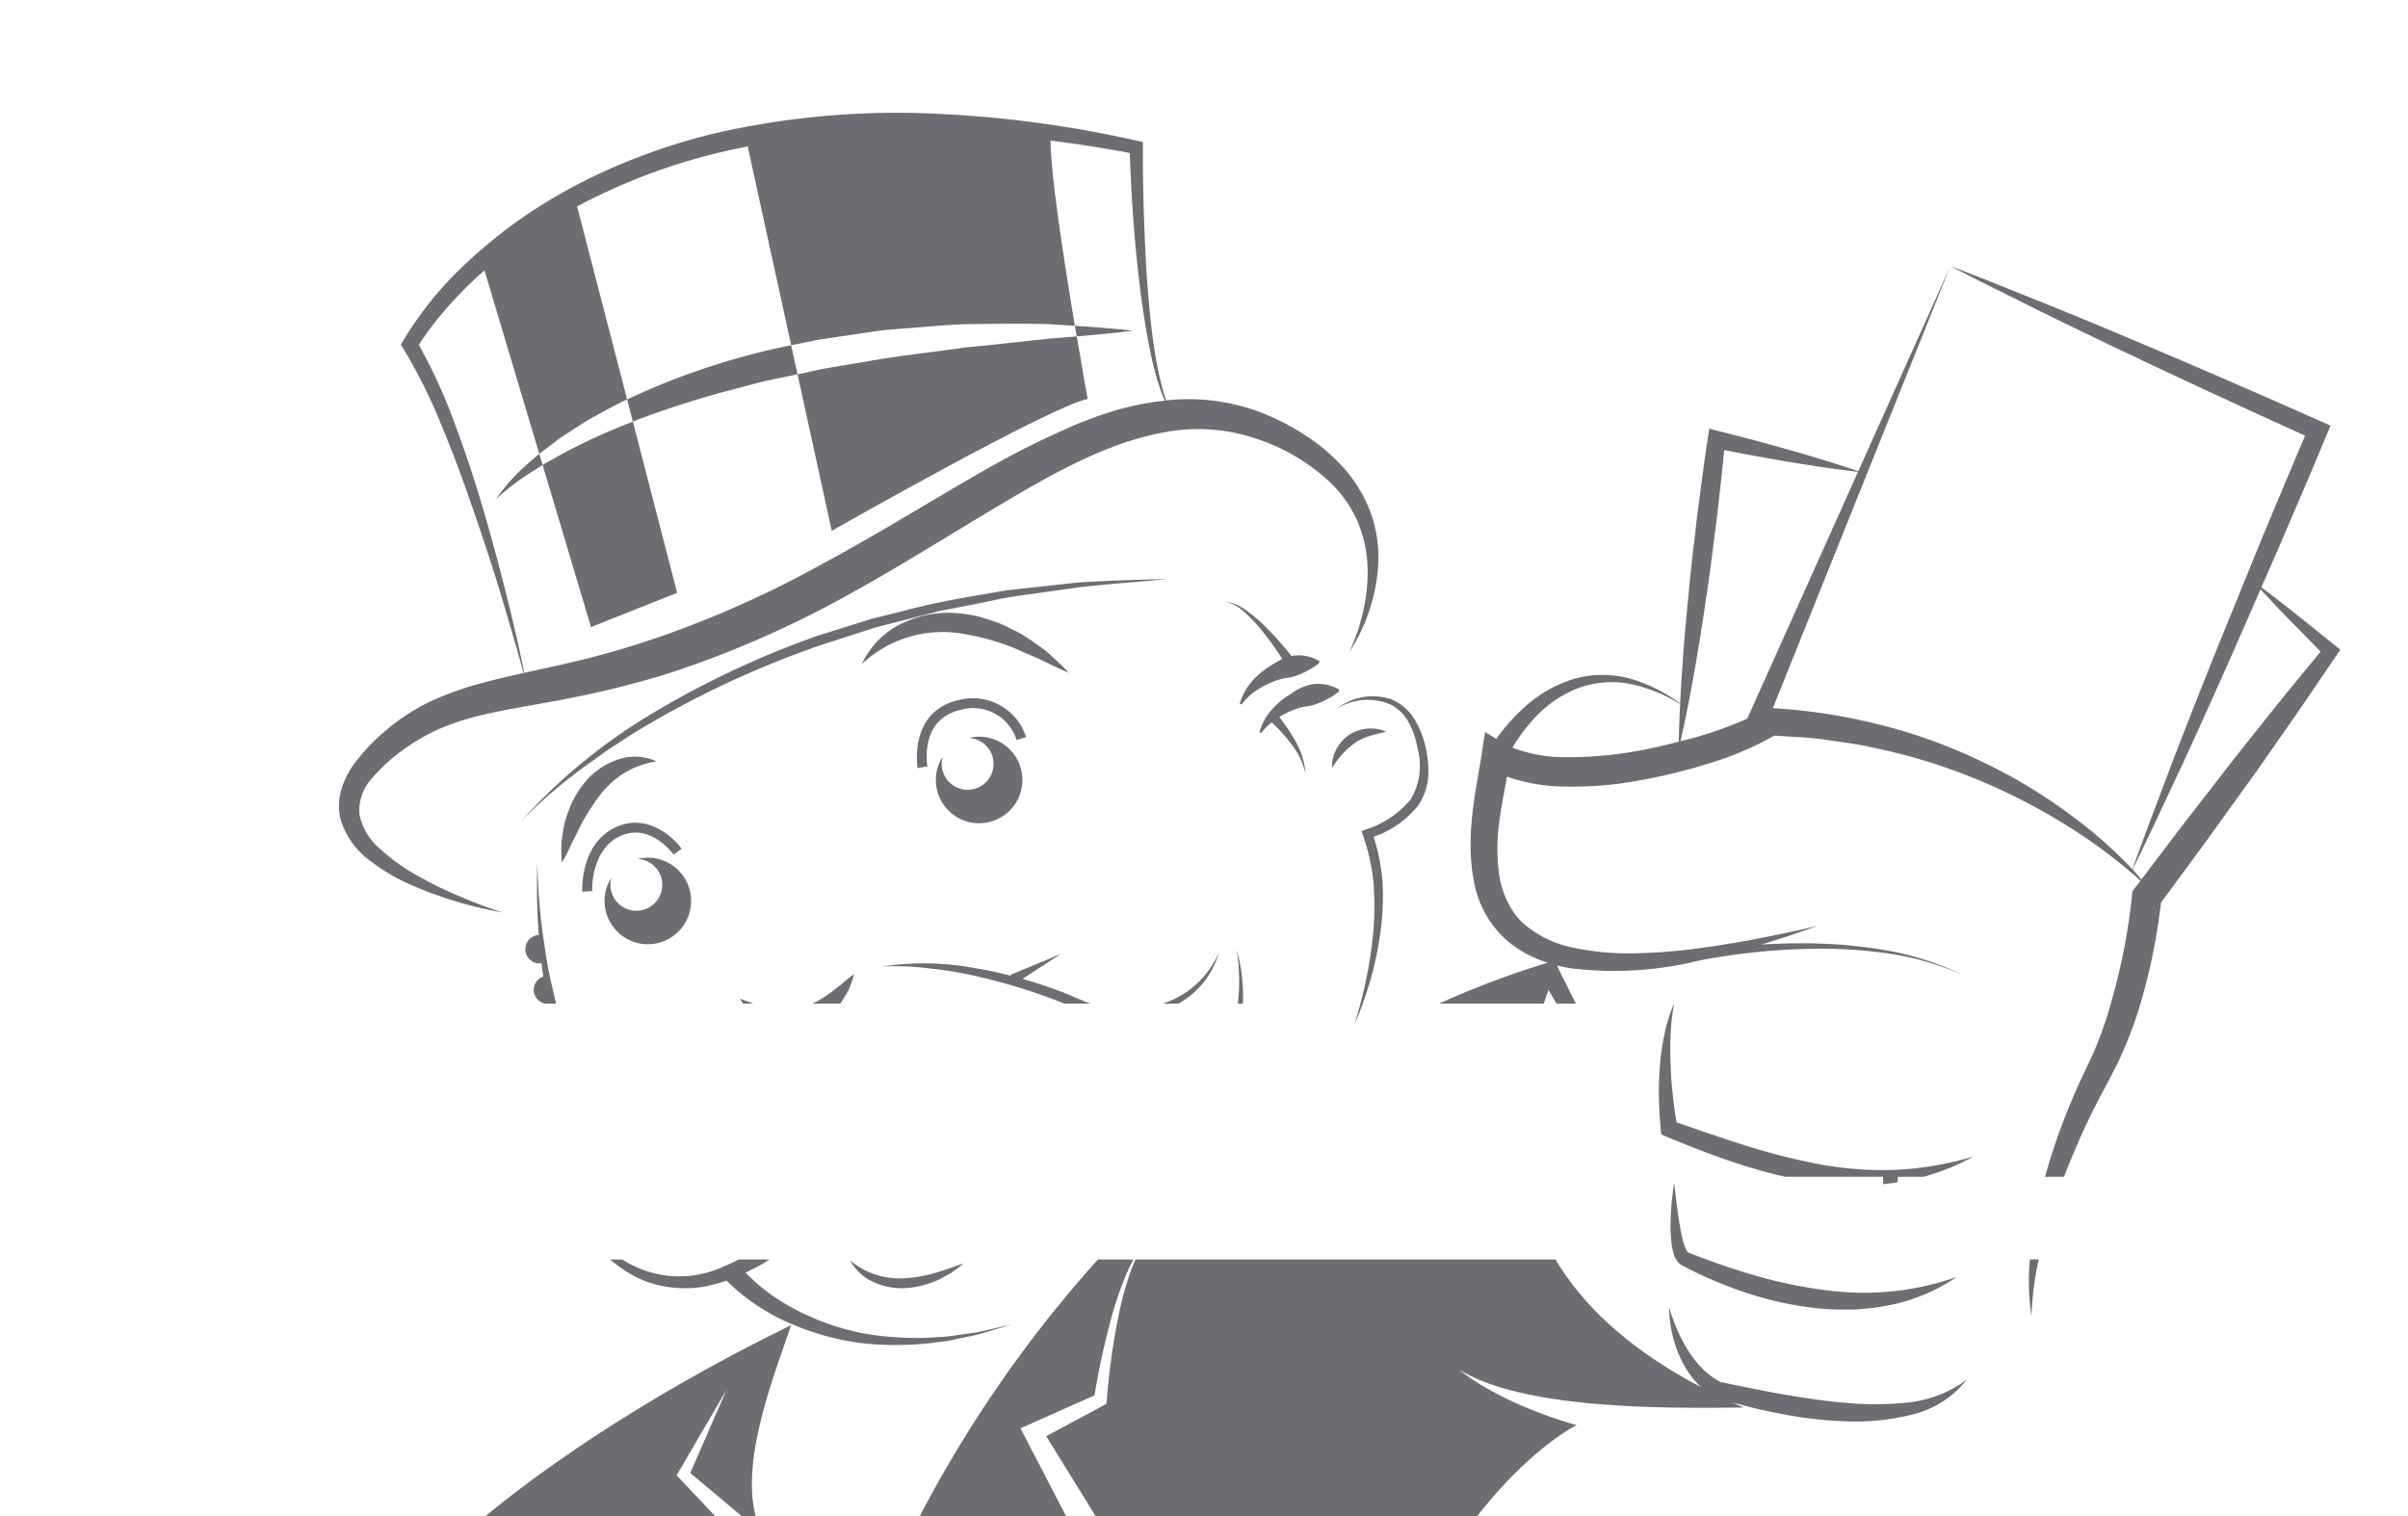 <svg id="Layer_1" data-name="Layer 1" xmlns="http://www.w3.org/2000/svg" viewBox="0 0 242.646 152.787"><title>monopoly</title><path d="M135.944,65.743a18.208,18.208,0,0,0,2.95-9.05,13.478,13.478,0,0,0-.73-4.9,14.234,14.234,0,0,0-2.51-4.35,18.706,18.706,0,0,0-3.74-3.32,24.331,24.331,0,0,0-4.38-2.37,20.509,20.509,0,0,0-9.96-1.41c-.02,0-.04.01-.06.01a11.654,11.654,0,0,1-.4-1.31c-.31-1.11-.52-2.25-.72-3.39-.37-2.29-.59-4.6-.77-6.91-.17-2.31-.27-4.63-.35-6.95-.08-2.31-.12-4.64-.11-6.95v-.53l-.54-.12a115.394,115.394,0,0,0-20.05-2.72,82.454,82.454,0,0,0-20.25,1.47,59.745,59.745,0,0,0-9.81,2.82,56.609,56.609,0,0,0-9.21,4.45,48.938,48.938,0,0,0-8.17,6.17,35.514,35.514,0,0,0-6.52,7.97l-.22.39.25.39a54.843,54.843,0,0,1,3.95,7.98c1.08,2.59,2.05,5.24,2.97,7.91.06.17.12.35.18.52q1.485,4.26,2.79,8.58,1.155,3.84,2.23,7.69c-1.6.36-3.22.74-4.86,1.2a30.665,30.665,0,0,0-4.67,1.74,20.341,20.341,0,0,0-4.23,2.75c-.08.07-.16.13-.23.2a18.659,18.659,0,0,0-3.24,3.49,8.387,8.387,0,0,0-1.16,2.45,5.809,5.809,0,0,0-.08,2.84,8.03,8.03,0,0,0,3.02,4.27,19.403,19.403,0,0,0,4.22,2.47,40.758,40.758,0,0,0,9.13,2.73,45.049,45.049,0,0,1-4.42-1.66,38.027,38.027,0,0,1-4.2-2.06,19.65,19.65,0,0,1-3.71-2.66,6.216,6.216,0,0,1-2.11-3.47,4.738,4.738,0,0,1,1.18-3.58,17.273,17.273,0,0,1,3.22-2.96,20.368,20.368,0,0,1,3.1-1.86q.36-.18.72-.33a26.779,26.779,0,0,1,4.26-1.35c2.56-.59,5.26-1,7.97-1.52.41-.08.83-.16,1.25-.25a92.92,92.92,0,0,0,9.36-2.37,102.529,102.529,0,0,0,17.66-7.65c5.61-3.06,10.96-6.48,16.34-9.66,5.34-3.17,10.83-6.21,16.67-7.12a18.161,18.161,0,0,1,8.65.76,19.789,19.789,0,0,1,7.59,4.55,12.244,12.244,0,0,1,2.52,3.6,13.05,13.05,0,0,1,1.07,4.34,16.951,16.951,0,0,1-.36,4.59A19.232,19.232,0,0,1,135.944,65.743Zm-23.29-24.46a42.593,42.593,0,0,0-4.64,1.67,91.468,91.468,0,0,0-8.63,4.33c-5.54,3.16-10.85,6.5-16.34,9.44a104.243,104.243,0,0,1-16.94,7.58,89.232,89.232,0,0,1-8.92,2.53l-.51.12c-1.26.29-2.55.56-3.84.85-1.16-5.57-2.57-11.09-4.16-16.56a1.864,1.864,0,0,0-.07-.22c-.84-2.83-1.76-5.62-2.8-8.39a54.182,54.182,0,0,0-3.6-7.88,29.954,29.954,0,0,1,2.69-3.56,40.777,40.777,0,0,1,3.44-3.52c.16-.14.33-.27.49-.42l5.52,18.49c.04-.03.07-.06.11-.09l1.72-1.31c.58-.44,1.2-.8,1.8-1.2.61-.38,1.21-.8,1.85-1.13,1.11-.6,2.21-1.24,3.37-1.76l-5.04-19.45a60.276,60.276,0,0,1,16.57-5.92c.2-.05.41-.09.62-.13l4.38,20.04c.11-.02.23-.05.34-.07l2.11-.43c.71-.13,1.42-.22,2.13-.33l4.25-.63c1.43-.17,2.86-.24,4.28-.37,1.43-.11,2.85-.24,4.28-.29,2.86-.04,5.71-.08,8.56-.01.88.06,1.76.11,2.64.17-1.07-6.38-2.43-15.11-2.46-18.67q4.02.51,7.99,1.25c.16,4.49.46,8.96,1.01,13.41.29,2.31.63,4.62,1.12,6.91a30.076,30.076,0,0,0,.91,3.38,11.323,11.323,0,0,0,.49,1.26A28.536,28.536,0,0,0,112.654,41.283Z" style="fill:#6d6e71"/><path d="M62.117,83.327c-3.676,1.654-3.454,6.329-3.443,6.527l.998-.056c-.002-.042-.189-4.189,2.855-5.559,2.985-1.346,5.25,1.746,5.346,1.877l.813-.582C67.721,84.183,65.105,81.983,62.117,83.327Z" style="fill:#6d6e71"/><path d="M96.685,70.529c-5.177,1.109-4.227,6.816-4.217,6.874l.984-.175c-.035-.196-.803-4.812,3.442-5.722a4.594,4.594,0,0,1,5.545,3.064l.956-.295A5.627,5.627,0,0,0,96.685,70.529Z" style="fill:#6d6e71"/><path d="M94.303,78.599a4.36,4.36,0,1,0,4.36-4.36,3.783,3.783,0,0,0-1.01.13,2.612,2.612,0,1,1-2.76,2.61,2.478,2.478,0,0,1,.11-.73A4.218,4.218,0,0,0,94.303,78.599Z" style="fill:#6d6e71"/><path d="M60.92,90.79a4.36,4.36,0,1,0,4.36-4.36,3.783,3.783,0,0,0-1.01.13,2.612,2.612,0,1,1-2.76,2.61,2.479,2.479,0,0,1,.11-.73A4.218,4.218,0,0,0,60.92,90.79Z" style="fill:#6d6e71"/><path d="M75.904,101.133h-1.02a5.171,5.171,0,0,1-.31-.5C75.024,100.813,75.474,100.983,75.904,101.133Z" style="fill:#6d6e71"/><path d="M86.064,98.163a12.095,12.095,0,0,1-.6,1.72c-.26.41-.5.85-.8,1.25h-2.8a9.302,9.302,0,0,0,1.51-.87c.43-.3.86-.66,1.32-.99A14.646,14.646,0,0,1,86.064,98.163Z" style="fill:#6d6e71"/><path d="M109.894,101.133h-2.65l-.34-.14a58.798,58.798,0,0,0-8.83-2.69,36.994,36.994,0,0,0-4.56-.73,25.699,25.699,0,0,0-4.64-.17,27.9,27.9,0,0,1,9.34.15c1.24.2,2.46.47,3.67.78l-.05-.1,5.08-2.11-3.88,2.52c1.44.41,2.85.88,4.24,1.42l2.15.91C109.584,101.033,109.734,101.083,109.894,101.133Z" style="fill:#6d6e71"/><path d="M122.834,95.953a8.439,8.439,0,0,1-2.44,3.99,8.753,8.753,0,0,1-1.65,1.19h-1.56A9.217,9.217,0,0,0,122.834,95.953Z" style="fill:#6d6e71"/><path d="M56.044,101.133h-1.15a1.428,1.428,0,0,1-1.11-1.4,1.39,1.39,0,0,1,.96-1.32c-.07-.46-.13-.91-.18-1.37a1.161,1.161,0,0,1-.18.04,1.431,1.431,0,0,1-.09-2.86,61.851,61.851,0,0,1-.14-7.2,60.462,60.462,0,0,0,.75,8.5,41.654,41.654,0,0,0,.8,4.18C55.804,100.183,55.924,100.663,56.044,101.133Z" style="fill:#6d6e71"/><path d="M91.196,128.805a7.716,7.716,0,0,1-5.534-1.788,5.023,5.023,0,0,0,2.354,2.175,6.767,6.767,0,0,0,3.228.611,9.339,9.339,0,0,0,3.155-.764c.484-.232.956-.484,1.414-.751.436-.308.87-.613,1.274-.953-.516.148-1.002.331-1.486.51l-1.465.459A14.062,14.062,0,0,1,91.196,128.805Z" style="fill:#6d6e71"/><path d="M125.244,101.133a17.679,17.679,0,0,0-.62-5.43,20.576,20.576,0,0,1,.11,5.43Zm-27,33.16-1.88.26a13.028,13.028,0,0,1-1.87.19,27.778,27.778,0,0,1-3.76.04,30.718,30.718,0,0,1-3.71-.41,25.19,25.19,0,0,1-6.96-2.46,20.599,20.599,0,0,1-3.07-1.98,20.075,20.075,0,0,1-1.87-1.69c.16-.08.33-.14.48-.23a16.54,16.54,0,0,0,1.93-1.09h-3.09c-.55.29-1.13.54-1.71.78a10.468,10.468,0,0,1-9.15-.28c-.3-.15-.59-.32-.88-.5h-1.23a13.966,13.966,0,0,0,1.7,1.24,10.473,10.473,0,0,0,4.91,1.61,12.183,12.183,0,0,0,2.63-.07c.43-.07.85-.19,1.28-.29a8.427,8.427,0,0,0,1.21-.36,20.958,20.958,0,0,0,6.2,4.21,26.429,26.429,0,0,0,7.46,2.09,29.345,29.345,0,0,0,3.86.18,28.766,28.766,0,0,0,3.82-.29,13.431,13.431,0,0,0,1.88-.32l1.87-.38c1.22-.33,2.43-.72,3.65-1.07C100.704,133.743,99.474,134.053,98.244,134.293Z" style="fill:#6d6e71"/><path d="M79.724,133.533c-16.25,7.93-26.55,15.73-30.81,19.25l-.01.01h23.17l-.01-.01-3.57-3.78-.31-.33.19-.33,4.84-8.3-3.66,8.39,5.19,4.35.01.01h1.39v-.01C74.584,146.893,78.244,137.983,79.724,133.533Z" style="fill:#6d6e71"/><path d="M143.914,78.223a5.863,5.863,0,0,1-.99,2.92,9.797,9.797,0,0,1-4.51,3.18,19.679,19.679,0,0,1,.89,4.47,25.994,25.994,0,0,1-.18,4.99,36.246,36.246,0,0,1-.99,4.85c-.25.84-.51,1.68-.82,2.5-.25.73-.54,1.44-.86,2.14.23-.71.44-1.42.63-2.14a43.833,43.833,0,0,0,1.32-7.43,31.141,31.141,0,0,0-.01-4.83,20.436,20.436,0,0,0-1.04-4.66l-.17-.45.45-.18a9.716,9.716,0,0,0,4.49-2.99,6.582,6.582,0,0,0,.71-5.19,8.078,8.078,0,0,0-.88-2.6,4.3,4.3,0,0,0-1.91-1.84,5.872,5.872,0,0,0-5.38.48,5.883,5.883,0,0,1,5.59-.95,4.937,4.937,0,0,1,2.27,1.97,9.094,9.094,0,0,1,1.11,2.77A9.905,9.905,0,0,1,143.914,78.223Z" style="fill:#6d6e71"/><path d="M136.503,74.89a5.443,5.443,0,0,1,1.456-.704c.531-.189,1.103-.283,1.725-.445a3.908,3.908,0,0,0-3.74.321A3.93,3.93,0,0,0,134.639,75.54a3.499,3.499,0,0,0-.402,1.86A8.128,8.128,0,0,1,136.503,74.89Z" style="fill:#6d6e71"/><path d="M131.784,71.171a4.542,4.542,0,0,0,1.035-.288,7.234,7.234,0,0,0,1.028-.496,4.847,4.847,0,0,0,1.078-.717l-.013-.2a4.268,4.268,0,0,0-2.546-.535,5.323,5.323,0,0,0-2.339,1.019,7.918,7.918,0,0,0-1.945,1.642,5.665,5.665,0,0,0-1.173,2.194l.187.071a5.773,5.773,0,0,1,1.048-1.063,16.325,16.325,0,0,1,1.984,2.188,7.244,7.244,0,0,1,1.427,3.01,7.484,7.484,0,0,0-1.004-3.276,17.012,17.012,0,0,0-1.645-2.468,9.358,9.358,0,0,1,1.812-.856A5.374,5.374,0,0,1,131.784,71.171Z" style="fill:#6d6e71"/><path d="M126.103,68.724a5.666,5.666,0,0,0-1.173,2.194l.187.071a5.975,5.975,0,0,1,1.656-1.523,9.152,9.152,0,0,1,1.966-.942,5.378,5.378,0,0,1,1.065-.225,4.54,4.54,0,0,0,1.035-.288,7.24,7.24,0,0,0,1.028-.496,4.847,4.847,0,0,0,1.078-.717l-.013-.2a4.269,4.269,0,0,0-2.546-.535c-.084.006-.162.033-.244.047a33.288,33.288,0,0,0-2.755-3.08,16.447,16.447,0,0,0-1.797-1.51,4.239,4.239,0,0,0-2.141-.886,4.123,4.123,0,0,1,1.987,1.083,16.095,16.095,0,0,1,1.585,1.653,32.389,32.389,0,0,1,2.191,3.036,12.184,12.184,0,0,0-1.165.675A7.92,7.92,0,0,0,126.103,68.724Z" style="fill:#6d6e71"/><path d="M97.036,63.87a24.288,24.288,0,0,1,5.339,1.51c.853.412,1.754.751,2.631,1.162.868.429,1.74.867,2.677,1.241-.672-.73-1.411-1.396-2.154-2.071-.778-.622-1.619-1.173-2.461-1.729-.432-.261-.894-.475-1.351-.695a11.856,11.856,0,0,0-1.397-.624L98.849,62.191a11.019,11.019,0,0,0-1.53-.3,10.783,10.783,0,0,0-6.179.812,8.582,8.582,0,0,0-4.307,4.229A11.867,11.867,0,0,1,97.036,63.87Z" style="fill:#6d6e71"/><path d="M62.048,76.615a7.365,7.365,0,0,0-3.387,2.573,9.696,9.696,0,0,0-1.08,1.798,15.128,15.128,0,0,0-.679,1.936,17.632,17.632,0,0,0-.324,1.994,15.308,15.308,0,0,0,.043,2.016,17.192,17.192,0,0,0,.906-1.762c.276-.58.592-1.133.838-1.702a22,22,0,0,1,1.888-3.069,9.588,9.588,0,0,1,2.465-2.381,9.042,9.042,0,0,1,3.434-1.299A5.294,5.294,0,0,0,62.048,76.615Z" style="fill:#6d6e71"/><path d="M88.141,63.251l1.072-.277,2.145-.552,2.146-.553,1.073-.276,1.088-.212c1.452-.274,2.901-.566,4.349-.865,1.443-.333,2.911-.515,4.376-.72l4.397-.62c2.941-.337,5.899-.524,8.854-.839-2.963.089-5.935.179-8.902.351l-4.433.482c-1.479.16-2.961.298-4.422.588-2.936.487-5.871,1.003-8.748,1.782l-2.169.535-1.084.269-1.067.333-4.267,1.334A91.121,91.121,0,0,0,66.353,71.524,57.142,57.142,0,0,0,52.535,82.719a50.889,50.889,0,0,1,6.757-5.744l1.797-1.296,1.857-1.209c1.221-.832,2.515-1.547,3.793-2.285A97.002,97.002,0,0,1,82.874,64.954l4.213-1.362Z" style="fill:#6d6e71"/><path d="M49.983,50.299a23.222,23.222,0,0,1,3.35-2.59c.46-.27.9-.57,1.35-.84l-.34-1.13c-.52.42-1.03.87-1.53,1.32A18.533,18.533,0,0,0,49.983,50.299Z" style="fill:#6d6e71"/><path d="M64.583,42.169c2.61-.97,5.26-1.82,7.95-2.58,1.35-.33,2.7-.71,4.05-1.06,1.25-.31,2.52-.54,3.78-.81l-.64-2.93a72.293,72.293,0,0,0-16.05,5.24c-.16.07-.32.14-.48.22l.58,2.24C64.043,42.379,64.313,42.269,64.583,42.169Z" style="fill:#6d6e71"/><path d="M114.193,33.319c-1.96-.21-3.92-.36-5.88-.49.06.36.12.72.19,1.07C110.393,33.739,112.293,33.559,114.193,33.319Z" style="fill:#6d6e71"/><path d="M97.293,35.009c-2.79.41-5.58.71-8.35,1.14l-4.15.7c-.69.12-1.38.22-2.07.36l-2.04.45c-.11.02-.21.04-.32.06l3.45,15.77s22.21-12.64,25.79-13.28c0,0-.49-2.65-1.1-6.31-.93.08-1.86.15-2.79.23C102.903,34.409,100.093,34.759,97.293,35.009Z" style="fill:#6d6e71"/><path d="M55.113,46.599a3.865,3.865,0,0,0-.43.27l4.87,16.32,8.68-3.45-4.46-17.25a64.351,64.351,0,0,0-6.83,3.09Z" style="fill:#6d6e71"/><path d="M204.544,126.913a23.876,23.876,0,0,0,.16,5.73,32.077,32.077,0,0,1,.73-5.73Zm30.79-61.84-4.24-3.4c-1.06-.84-2.14-1.67-3.22-2.49l1.88-4.3c1.57-3.69,3.18-7.38,4.71-11.1l.37-.89-.87-.39c-6.18-2.74-12.38-5.45-18.61-8.07-3.12-1.33-6.24-2.61-9.38-3.89-3.14-1.24-6.27-2.54-9.44-3.73,3,1.57,6.05,3.04,9.07,4.56,3.04,1.49,6.08,2.97,9.14,4.41,5.81,2.77,11.67,5.46,17.53,8.12-1.45,3.4-2.87,6.82-4.3,10.23l-4.55,11.17q-2.25,5.595-4.42,11.22c-1.38,3.69-2.8,7.36-4.13,11.07a45.48,45.48,0,0,0-6.07-5.35,52.309,52.309,0,0,0-9.26-5.57,53.45,53.45,0,0,0-10.22-3.67,58.165,58.165,0,0,0-10.68-1.64l17.89-44.55-9.28,20.67c-2.25-.76-4.52-1.45-6.8-2.1-2.42-.69-4.86-1.34-7.3-1.95l-.92-.23-.15.99c-.4,2.6-.73,5.22-1.07,7.84-.3,2.62-.63,5.23-.86,7.86q-.405,3.93-.67,7.89c-.07,1.03-.13,2.07-.18,3.11a16.08,16.08,0,0,0-4.68-2.4,10.58,10.58,0,0,0-5.88-.12,12.987,12.987,0,0,0-5.2,2.96,18.635,18.635,0,0,0-2.76,3.12l-1.14-.68-.33,2.16c-.62,3.94-1.68,8.36-.79,12.89a10.366,10.366,0,0,0,3.44,6.05,11.772,11.772,0,0,0,4,2.14,87.711,87.711,0,0,0-10.94,4.12h10.54c.15-.48.31-.93.47-1.37l.82,1.37h1.94l-1.87-3.74c.01-.03.03-.06.04-.09.41.1.82.19,1.23.26a35.754,35.754,0,0,0,12.79-.71c.16-.03.32-.08.48-.11,1.7-.32,3.44-.56,5.17-.76a65.914,65.914,0,0,1,7.16-.38,47.659,47.659,0,0,1,7.15.58,29.727,29.727,0,0,1,6.87,2.07,29.812,29.812,0,0,0-6.82-2.31,46.863,46.863,0,0,0-7.19-.84c-2.11-.09-4.22-.04-6.32.08q2.835-.855,5.61-1.86c-4.09.93-8.19,1.76-12.31,2.29a58.405,58.405,0,0,1-6.17.46,27.786,27.786,0,0,1-6.01-.56,10.918,10.918,0,0,1-5.07-2.43,7.035,7.035,0,0,1-1.59-2.15,8.789,8.789,0,0,1-.85-2.61,19.398,19.398,0,0,1,.03-5.84c.19-1.39.47-2.77.73-4.22a17.949,17.949,0,0,0,5.79,1,36.252,36.252,0,0,0,7.46-.6,57.113,57.113,0,0,0,7.19-1.76,32.041,32.041,0,0,0,6.51-2.78l2.23.15a25.108,25.108,0,0,1,2.6.23c1.72.26,3.45.44,5.15.85a56.827,56.827,0,0,1,10.01,3.02,60.046,60.046,0,0,1,9.39,4.77,53.674,53.674,0,0,1,7.51,5.6l-.57.75-.24.32-.05.44a61.508,61.508,0,0,1-2.04,10.54,40.069,40.069,0,0,1-1.73,5.05c-.69,1.56-1.6,3.3-2.29,5.02a61.9,61.9,0,0,0-2.7,7.72h1.91c.23-.6.46-1.18.71-1.77.69-1.68,1.43-3.34,2.24-4.96.82-1.64,1.68-3.14,2.55-4.92a41.451,41.451,0,0,0,2.06-5.32,59.956,59.956,0,0,0,2.21-10.65l4.35-5.91,4.52-6.27c1.51-2.09,2.96-4.22,4.44-6.33,1.48-2.12,2.91-4.26,4.36-6.39l.4-.59Zm-66.17,9.67c-1.51.39-3.02.74-4.55,1a39.373,39.373,0,0,1-6.89.56,14.641,14.641,0,0,1-5.32-.96,17.418,17.418,0,0,1,2.19-2.94,11.638,11.638,0,0,1,4.46-3.07,9.789,9.789,0,0,1,5.45-.36,16.013,16.013,0,0,1,4.8,1.97C169.234,72.213,169.194,73.473,169.164,74.743Zm2.27-.61c-.69.21-1.39.38-2.09.56.5-2.25.95-4.5,1.35-6.77q.69-3.9,1.25-7.81c.4-2.61.71-5.23,1.05-7.84.26-2.31.53-4.61.75-6.92,2.14.42,4.29.82,6.45,1.18,2.33.39,4.67.74,7.03,1.02l-11.14,24.82.04.02A39.665,39.665,0,0,1,171.434,74.133Zm57.91-2.97c-1.6,2.02-3.23,4.02-4.81,6.06l-4.74,6.11-4.01,5.29c-.29-.34-.58-.68-.89-1.01,1.75-3.54,3.38-7.12,5.07-10.69q2.52-5.475,4.96-10.99l2.86-6.54c.91.97,1.82,1.94,2.75,2.9l3.31,3.37C232.344,67.493,230.824,69.313,229.344,71.163Zm-37.02,70.16a31.228,31.228,0,0,1-6.34.04c-2.13-.16-4.25-.51-6.37-.86q-3.12-.57-6.26-1.24a7.889,7.889,0,0,1-1.71-1.25,10.38,10.38,0,0,1-1.47-1.81,14.936,14.936,0,0,1-1.13-2.13,17.922,17.922,0,0,1-.85-2.33,12.62,12.62,0,0,0,1.06,4.95,10.62,10.62,0,0,0,1.36,2.25,7.337,7.337,0,0,0,.82.85c-7.36-3.85-11.96-8.29-14.69-12.87h-42.32a14.999,14.999,0,0,0-.66,1.68,35.969,35.969,0,0,0-1.08,4.11,70.696,70.696,0,0,0-1.16,8.42l-.03.33-.33.18-5.74,3.09,4.98,8.05.01.01h38.43l.01-.01c5.44-6.96,10.02-9.17,10.02-9.17s-7.27-1.91-11.87-5.61c6.38,3.95,20.04,3.95,28.72,3.83-.4-.17-.78-.34-1.16-.52,1.55.43,3.11.83,4.7,1.12a40.589,40.589,0,0,0,6.61.79,23.432,23.432,0,0,0,6.71-.65,10.012,10.012,0,0,0,5.61-3.55A11.94,11.94,0,0,1,192.324,141.323Zm-81.69-14.4a125.294,125.294,0,0,0-17.95,25.86l-.01.01h14.76l-.01-.01-4.12-7.94-.48-.91.88-.39,6.59-2.93a74.877,74.877,0,0,1,1.76-8.05,34.492,34.492,0,0,1,1.41-4.08,14.911,14.911,0,0,1,.75-1.56Z" style="fill:#6d6e71"/><path d="M198.834,116.553a22.303,22.303,0,0,1-5.01,2.03h-2.59v.55c-.49.09-.99.15-1.48.19v-.74h-9.86c-1.54-.34-3.06-.77-4.55-1.25-2.54-.81-5.01-1.79-7.45-2.8l-.49-.21-.05-.46c-.1-1.08-.17-2.16-.19-3.24a31.991,31.991,0,0,1,.1-3.25,24.68,24.68,0,0,1,.47-3.2,14.814,14.814,0,0,1,.97-3.07,20.954,20.954,0,0,0-.36,3.15c-.06,1.05-.03,2.1,0,3.15.03,1.04.13,2.09.24,3.12.09.87.22,1.73.36,2.58,2.34.81,4.66,1.61,7,2.35a63.625,63.625,0,0,0,7.52,1.89,34.595,34.595,0,0,0,7.67.54A33.152,33.152,0,0,0,198.834,116.553Z" style="fill:#6d6e71"/><path d="M176.184,130.351a34.101,34.101,0,0,0,7.097,1.505c.608.044,1.213.099,1.822.109l1.827-.001c.61-.042,1.217-.111,1.822-.166.605-.059,1.204-.2,1.802-.302a18.359,18.359,0,0,0,6.618-2.82,27.527,27.527,0,0,1-6.817,1.484,29.179,29.179,0,0,1-6.858-.21,46.552,46.552,0,0,1-6.747-1.448c-2.225-.639-4.411-1.417-6.601-2.267l-.043-.017a1.066,1.066,0,0,1-.215-.333,5.187,5.187,0,0,1-.296-.834c-.164-.603-.273-1.243-.386-1.886-.205-1.291-.354-2.608-.505-3.934a26.64,26.64,0,0,0-.366,3.996,14.295,14.295,0,0,0,.096,2.049,6.456,6.456,0,0,0,.22,1.079,2.598,2.598,0,0,0,.257.592,1.492,1.492,0,0,0,.696.619l-.05-.02A41.765,41.765,0,0,0,176.184,130.351Z" style="fill:#6d6e71"/></svg>